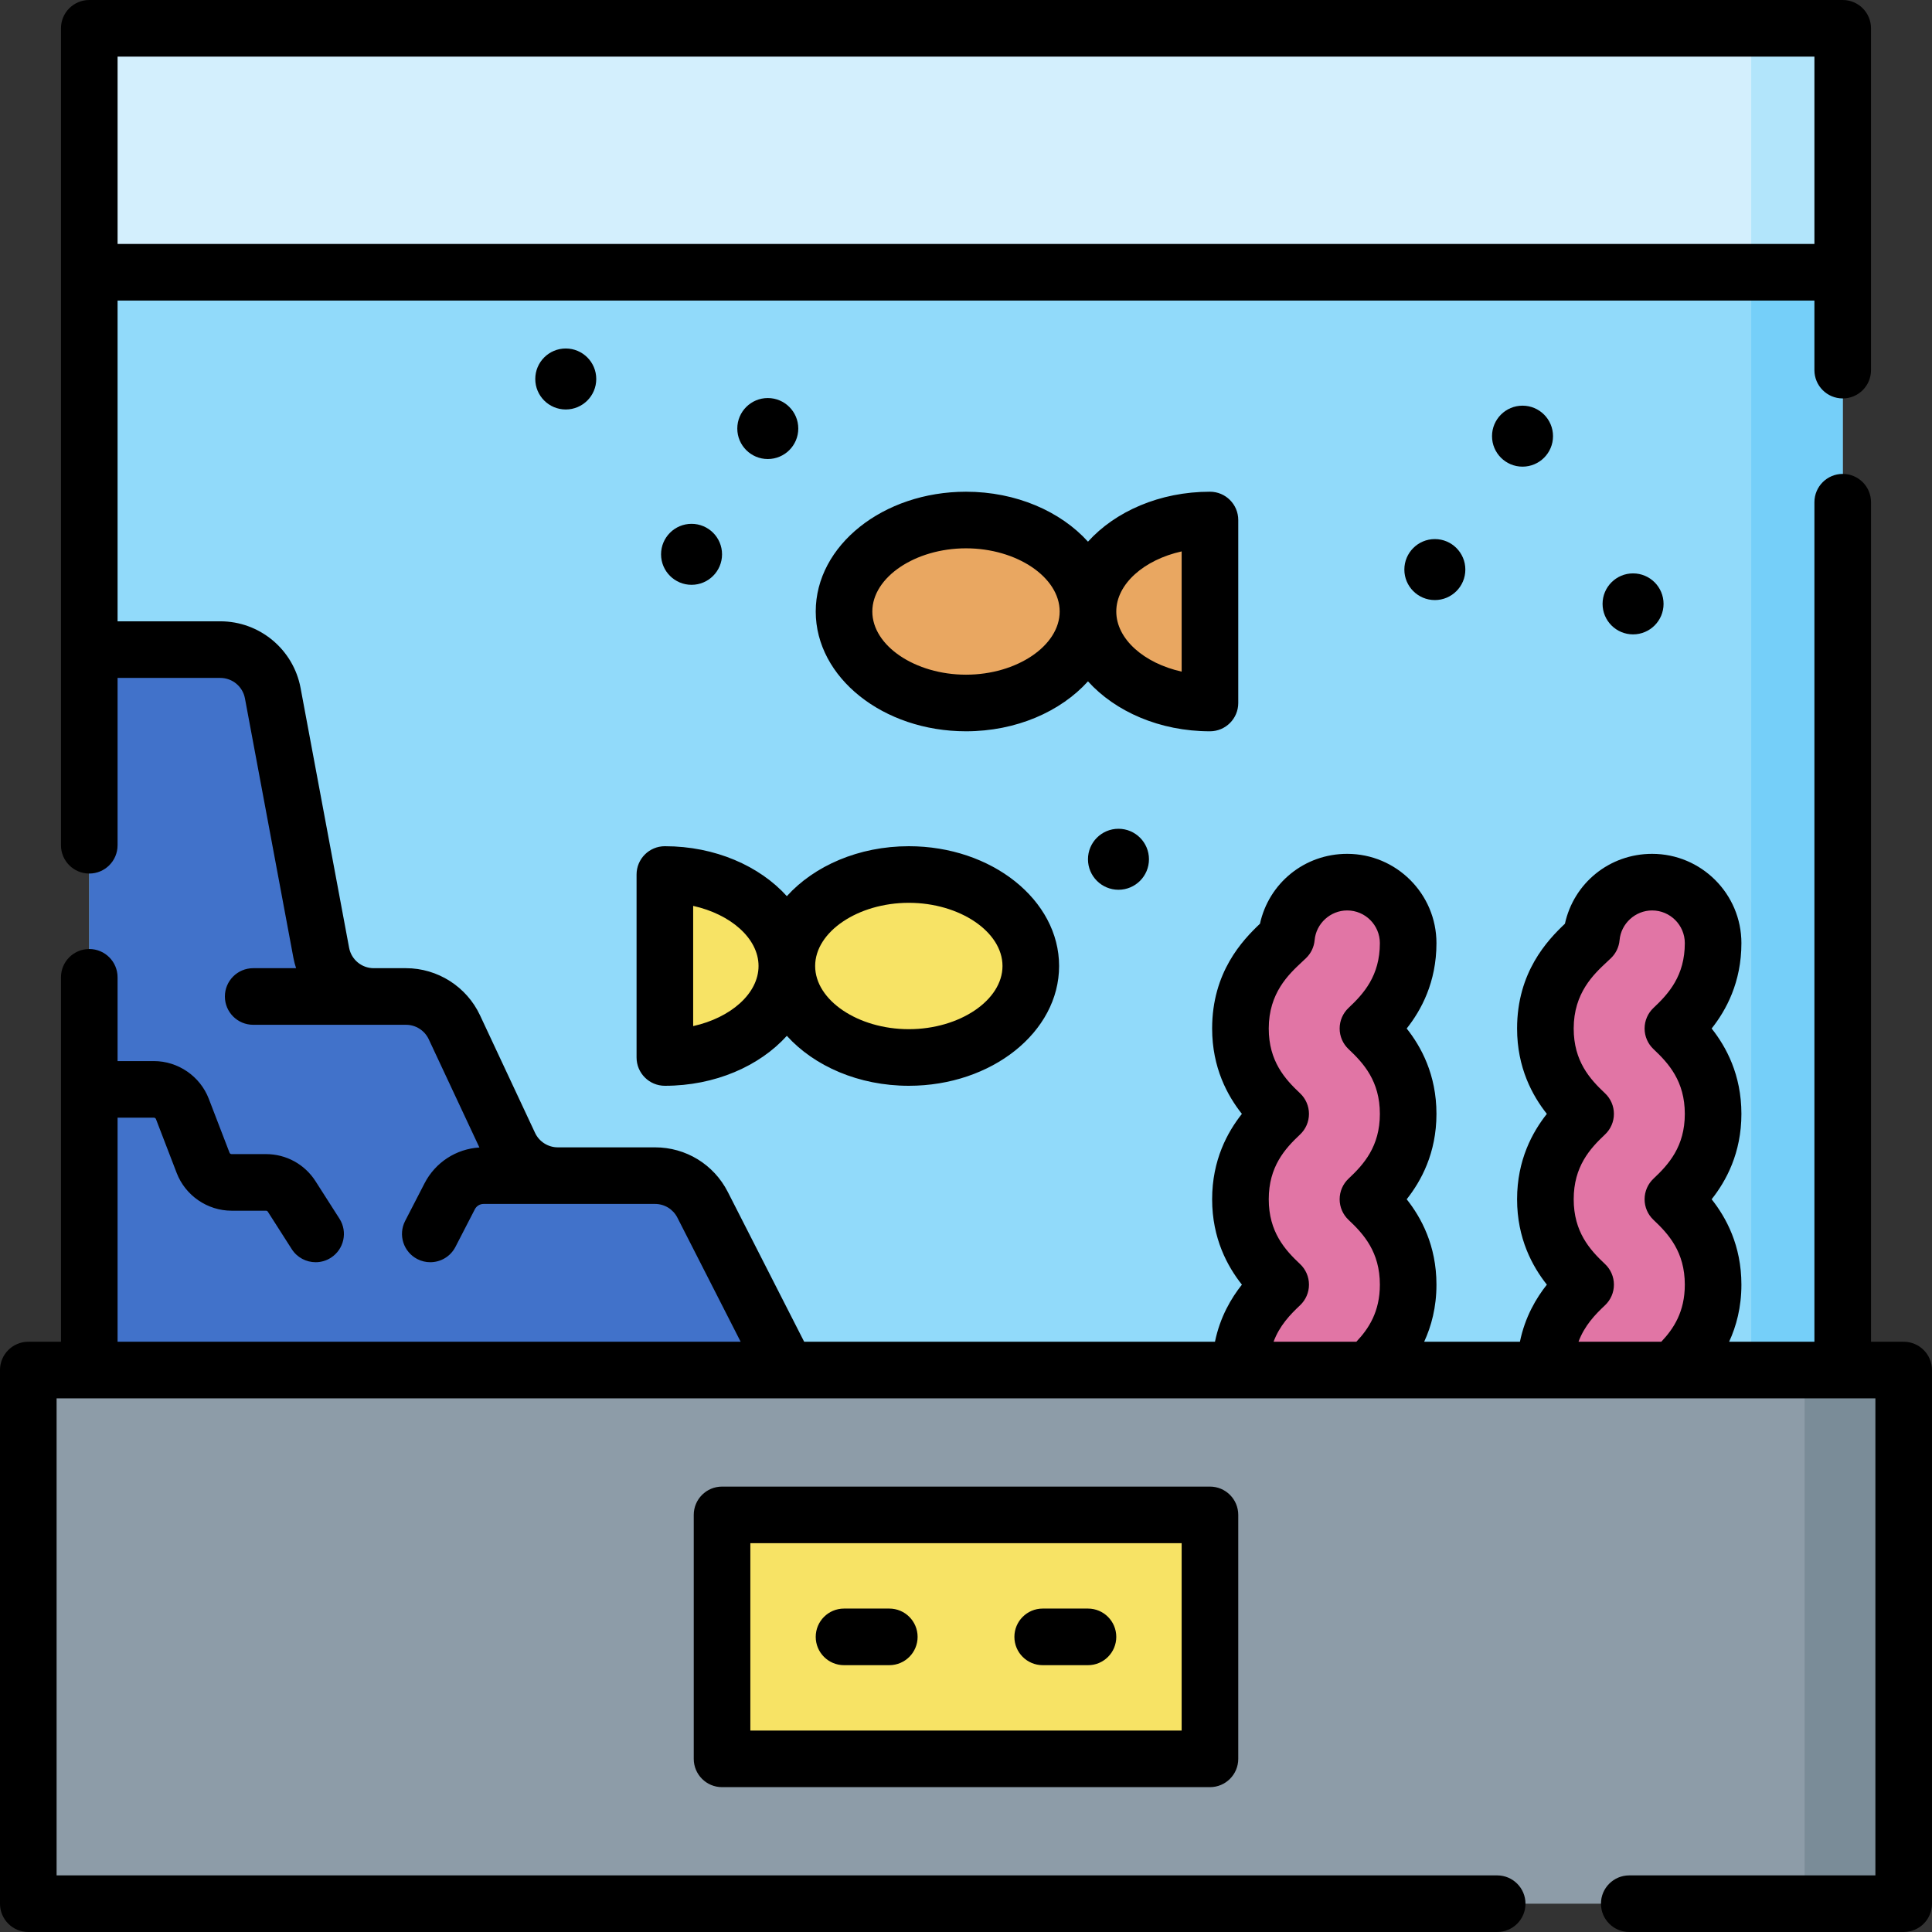 <svg id="Capa_1" enable-background="new 0 0 512 512" height="512" viewBox="0 0 512 512" width="512" xmlns="http://www.w3.org/2000/svg"><rect x="0" y="0" width="512" height="512" fill="#333333" stroke="none"/><g><path d="m7.5 363.077h497v141.423h-497z" fill="#8d9ca8"/><path d="m478.236 363.077h26.264v141.423h-26.264z" fill="#7a8c98"/><path d="m191.35 401.463h129.301v64.65h-129.301z" fill="#f7e365"/><path d="m23.663 72.15h464.675v290.927h-464.675z" fill="#91dafa"/><path d="m453.992 249.939c0-8.926-7.236-16.163-16.163-16.163-8.442 0-15.373 6.473-16.099 14.727-.318.306-.682.646-.989.933-3.912 3.651-11.196 10.449-11.196 23.129 0 12.12 6.654 18.865 10.658 22.626-4.004 3.761-10.658 10.506-10.658 22.626 0 12.123 6.656 18.869 10.66 22.63-4.004 3.761-10.66 10.507-10.66 22.63h33.786c4.003-3.759 10.661-10.498 10.661-22.63 0-12.121-6.655-18.868-10.659-22.629 4.004-3.761 10.659-10.507 10.659-22.628 0-12.12-6.653-18.865-10.658-22.626 4.005-3.76 10.658-10.506 10.658-22.625z" fill="#e175a5"/><path d="m373.179 249.939c0-8.926-7.236-16.163-16.163-16.163-8.442 0-15.373 6.473-16.099 14.727-.318.306-.682.646-.989.933-3.912 3.651-11.196 10.449-11.196 23.129 0 12.12 6.654 18.865 10.658 22.626-4.004 3.761-10.658 10.506-10.658 22.626 0 12.123 6.656 18.869 10.66 22.63-4.004 3.761-10.66 10.507-10.66 22.63h33.786c4.003-3.759 10.661-10.498 10.661-22.63 0-12.121-6.655-18.868-10.659-22.629 4.004-3.761 10.659-10.507 10.659-22.628 0-12.12-6.653-18.865-10.658-22.626 4.005-3.76 10.658-10.506 10.658-22.625z" fill="#e175a5"/><path d="m23.663 172.157h34.723c6.809 0 12.651 4.852 13.902 11.545l12.859 68.834c1.25 6.693 7.093 11.545 13.902 11.545h8.555c5.489 0 10.482 3.176 12.809 8.147l14.597 31.184c2.327 4.971 7.32 8.147 12.809 8.147h25.778c5.317 0 10.185 2.982 12.599 7.719l22.329 43.799h-184.862z" fill="#4172ca"/><path d="m464.094 72.15h24.244v290.927h-24.244z" fill="#75cff9"/><path d="m23.663 7.5h464.675v64.65h-464.675z" fill="#d3effd"/><path d="m464.094 7.5h24.244v64.65h-24.244z" fill="#b2e5fb"/><g fill="#e9a761"><ellipse cx="256" cy="162.055" rx="32.325" ry="24.244"/><path d="m288.325 162.055c0 13.39 14.473 24.244 32.325 24.244v-48.488c-17.852 0-32.325 10.854-32.325 24.244z"/></g><g fill="#f7e365"><ellipse cx="240.848" cy="256" rx="32.325" ry="24.244"/><path d="m208.522 256c0-13.39-14.473-24.244-32.325-24.244v48.488c17.853 0 32.325-10.854 32.325-24.244z"/></g><g><path d="m191.35 393.963c-4.143 0-7.5 3.358-7.5 7.5v64.65c0 4.142 3.357 7.5 7.5 7.5h129.3c4.143 0 7.5-3.358 7.5-7.5v-64.65c0-4.142-3.357-7.5-7.5-7.5zm121.8 64.651h-114.3v-49.65h114.3z"/><path d="m276.325 441.289h12c4.143 0 7.5-3.358 7.5-7.5s-3.357-7.5-7.5-7.5h-12c-4.143 0-7.5 3.358-7.5 7.5s3.358 7.5 7.5 7.5z"/><path d="m223.675 441.289h12c4.143 0 7.5-3.358 7.5-7.5s-3.357-7.5-7.5-7.5h-12c-4.143 0-7.5 3.358-7.5 7.5s3.357 7.5 7.5 7.5z"/><path d="m504.5 355.58h-8.66v-222.49c0-4.142-3.357-7.5-7.5-7.5s-7.5 3.358-7.5 7.5v222.49h-22.606c1.889-4.092 3.258-9.106 3.258-15.133 0-10.415-4.079-17.822-7.889-22.629 3.81-4.807 7.889-12.215 7.889-22.628s-4.078-17.819-7.888-22.625c3.81-4.806 7.888-12.213 7.888-22.626 0-13.047-10.615-23.663-23.663-23.663-11.312 0-20.761 7.772-23.106 18.521-4.643 4.394-12.678 12.847-12.678 27.767 0 10.413 4.078 17.82 7.888 22.626-3.81 4.806-7.888 12.213-7.888 22.626 0 10.415 4.079 17.823 7.889 22.63-2.822 3.561-5.788 8.552-7.138 15.133h-25.376c1.889-4.092 3.258-9.106 3.258-15.133 0-10.416-4.078-17.823-7.888-22.629 3.81-4.807 7.888-12.214 7.888-22.628s-4.077-17.82-7.887-22.625c3.81-4.806 7.887-12.212 7.887-22.626 0-13.047-10.615-23.663-23.662-23.663-11.312 0-20.761 7.773-23.107 18.521-4.643 4.394-12.678 12.847-12.678 27.767 0 10.412 4.078 17.819 7.888 22.626-3.81 4.807-7.888 12.214-7.888 22.626 0 10.414 4.079 17.822 7.89 22.63-2.823 3.561-5.788 8.553-7.139 15.133h-108.863l-20.244-39.709c-3.715-7.286-11.103-11.812-19.281-11.812h-25.777c-2.566 0-4.928-1.502-6.016-3.827l-14.597-31.184c-3.546-7.573-11.239-12.467-19.602-12.467h-8.555c-3.196 0-5.942-2.28-6.529-5.423l-12.859-68.835c-1.913-10.237-10.86-17.667-21.274-17.667h-27.225v-85.004h449.68v18.44c0 4.142 3.357 7.5 7.5 7.5s7.5-3.358 7.5-7.5v-90.59c0-4.142-3.357-7.5-7.5-7.5h-464.68c-4.143 0-7.5 3.358-7.5 7.5v216.5c0 4.142 3.357 7.5 7.5 7.5s7.5-3.358 7.5-7.5v-44.343h27.225c3.196 0 5.942 2.281 6.53 5.422l12.859 68.834c.171.916.417 1.801.697 2.668h-11.371c-4.143 0-7.5 3.358-7.5 7.5s3.357 7.5 7.5 7.5h31.948 8.555c2.566 0 4.928 1.502 6.016 3.826l13.429 28.689c-6.173.383-11.674 3.946-14.536 9.496l-5.143 9.972c-1.898 3.682-.453 8.205 3.229 10.104 1.1.567 2.273.835 3.432.835 2.718 0 5.34-1.482 6.672-4.064l5.143-9.973c.448-.869 1.334-1.408 2.312-1.408h19.662 25.777c2.51 0 4.777 1.389 5.918 3.625l16.771 32.896h-165.125v-59.379h9.632c.238 0 .456.15.542.373l5.496 14.29c2.298 5.974 8.142 9.988 14.543 9.988h9.122c.199 0 .382.1.489.269l6.339 9.922c1.431 2.24 3.854 3.463 6.327 3.463 1.382 0 2.78-.382 4.031-1.181 3.49-2.23 4.513-6.868 2.282-10.358l-6.338-9.92c-2.877-4.505-7.786-7.194-13.131-7.194h-9.122c-.239 0-.457-.15-.543-.373l-5.496-14.29c-2.298-5.974-8.142-9.988-14.542-9.988h-9.631v-22.201c0-4.142-3.357-7.5-7.5-7.5s-7.5 3.358-7.5 7.5v96.58h-8.66c-4.143 0-7.5 3.358-7.5 7.5v141.42c0 4.142 3.357 7.5 7.5 7.5h389.27c4.143 0 7.5-3.358 7.5-7.5s-3.357-7.5-7.5-7.5h-381.77v-126.42h482v126.42h-65.23c-4.143 0-7.5 3.358-7.5 7.5s3.357 7.5 7.5 7.5h72.73c4.143 0 7.5-3.358 7.5-7.5v-141.42c0-4.142-3.357-7.5-7.5-7.5zm-79.162-65.856c-4.013-3.768-8.293-8.512-8.293-17.159 0-9.42 5.303-14.371 8.808-17.642.338-.314.736-.687 1.084-1.022 1.302-1.255 2.105-2.939 2.264-4.74.39-4.421 4.18-7.885 8.629-7.885 4.776 0 8.663 3.886 8.663 8.663 0 8.647-4.28 13.391-8.293 17.159-1.509 1.417-2.365 3.396-2.365 5.467s.856 4.049 2.365 5.467c4.013 3.768 8.293 8.512 8.293 17.159 0 8.646-4.281 13.392-8.294 17.162-1.51 1.417-2.365 3.396-2.365 5.467 0 2.07.856 4.049 2.365 5.466 4.013 3.769 8.294 8.514 8.294 17.162 0 7.17-2.943 11.657-6.236 15.13h-21.937c1.569-4.224 4.354-7.159 7.02-9.663 1.51-1.417 2.366-3.396 2.366-5.467s-.856-4.049-2.365-5.467c-4.014-3.769-8.295-8.514-8.295-17.163 0-8.647 4.28-13.392 8.293-17.16 1.509-1.417 2.365-3.396 2.365-5.467s-.857-4.049-2.366-5.467zm-80.814.001c-4.012-3.77-8.293-8.515-8.293-17.16 0-9.422 5.304-14.371 8.809-17.642.338-.314.736-.687 1.084-1.022 1.302-1.256 2.105-2.939 2.265-4.741.388-4.421 4.178-7.884 8.628-7.884 4.776 0 8.662 3.886 8.662 8.663 0 8.648-4.28 13.392-8.292 17.158-1.51 1.418-2.366 3.396-2.366 5.468s.856 4.05 2.366 5.468c4.012 3.767 8.292 8.51 8.292 17.158s-4.281 13.393-8.294 17.161c-1.509 1.417-2.365 3.396-2.365 5.467s.856 4.049 2.366 5.467c4.012 3.768 8.293 8.512 8.293 17.162 0 7.17-2.943 11.657-6.236 15.13h-21.936c1.568-4.224 4.354-7.159 7.02-9.663 1.509-1.417 2.365-3.396 2.365-5.467 0-2.07-.855-4.049-2.365-5.466-4.013-3.77-8.295-8.517-8.295-17.164 0-8.646 4.281-13.391 8.293-17.16 1.51-1.417 2.365-3.396 2.365-5.466s-.856-4.05-2.366-5.467zm136.316-274.725v49.65h-449.68v-49.65z"/><path d="m328.15 186.299v-48.488c0-4.142-3.357-7.5-7.5-7.5-13.299 0-25.088 5.228-32.325 13.236-7.237-8.008-19.026-13.236-32.325-13.236-21.96 0-39.825 14.24-39.825 31.744s17.865 31.744 39.825 31.744c13.299 0 25.088-5.228 32.325-13.236 7.237 8.008 19.026 13.236 32.325 13.236 4.143 0 7.5-3.358 7.5-7.5zm-72.15-7.5c-13.457 0-24.825-7.668-24.825-16.744s11.368-16.744 24.825-16.744 24.825 7.667 24.825 16.744-11.368 16.744-24.825 16.744zm57.15-.814c-9.926-2.202-17.325-8.608-17.325-15.93s7.399-13.728 17.325-15.93z"/><path d="m168.697 231.756v48.488c0 4.142 3.357 7.5 7.5 7.5 13.299 0 25.088-5.228 32.325-13.236 7.237 8.008 19.026 13.236 32.325 13.236 21.96 0 39.825-14.24 39.825-31.744s-17.865-31.744-39.825-31.744c-13.299 0-25.088 5.228-32.325 13.236-7.237-8.008-19.026-13.236-32.325-13.236-4.142 0-7.5 3.358-7.5 7.5zm72.151 7.5c13.457 0 24.825 7.668 24.825 16.744s-11.368 16.744-24.825 16.744-24.825-7.668-24.825-16.744 11.368-16.744 24.825-16.744zm-57.151.814c9.926 2.202 17.325 8.608 17.325 15.93s-7.399 13.728-17.325 15.93z"/><circle cx="183.268" cy="146.902" r="8.081"/><circle cx="296.406" cy="227.715" r="8.081"/><circle cx="380.25" cy="150.943" r="8.081"/><path d="m395.402 115.587c0 4.463 3.618 8.081 8.082 8.081 4.463 0 8.081-3.618 8.081-8.081s-3.618-8.081-8.081-8.081-8.082 3.618-8.082 8.081z"/><path d="m424.697 160.035c0 4.463 3.618 8.081 8.081 8.081s8.082-3.618 8.082-8.081-3.618-8.081-8.082-8.081c-4.463-.001-8.081 3.617-8.081 8.081z"/><circle cx="203.472" cy="113.567" r="8.081"/><circle cx="149.933" cy="100.435" r="8.081"/></g></g></svg>